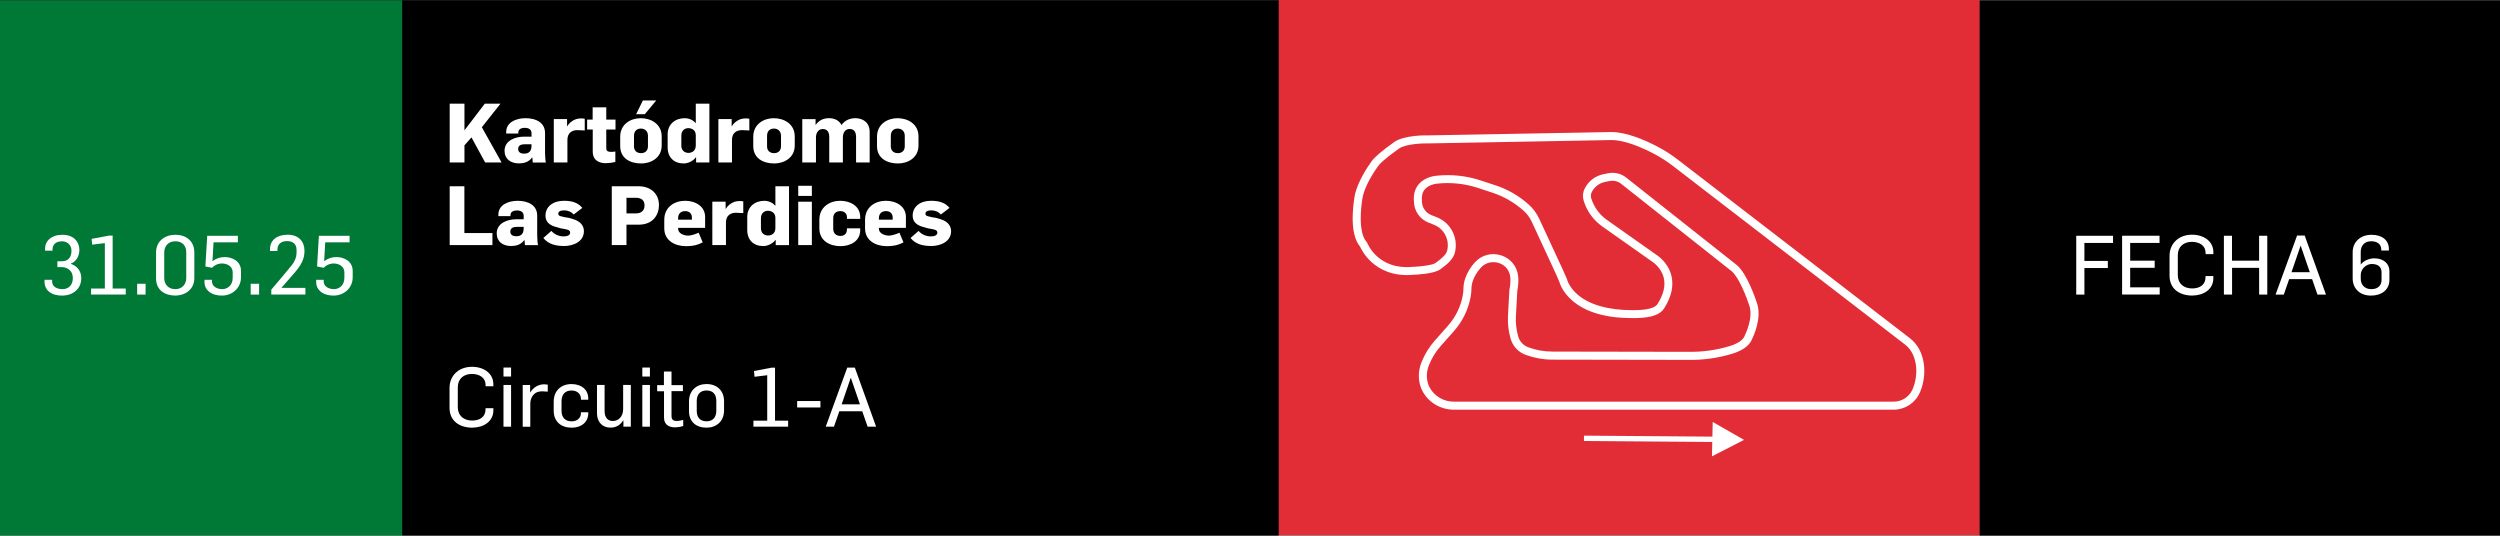 <svg xmlns="http://www.w3.org/2000/svg" id="Capa_2" data-name="Capa 2" viewBox="0 0 1119.6 239.83"><rect x="0" y="0" width="1119.6" height="239.83" fill="#333333" stroke="none"/><defs><style> .cls-1 { fill: #fff; } .cls-2 { fill: #007836; } .cls-3 { fill: #e32d36; } </style></defs><g id="Capa_1-2" data-name="Capa 1"><g><g><path class="cls-3" d="M572.6,0h314v239.67h-314V0Z"></path><path class="cls-2" d="M262.4,118.94c12.84,0,23.24-10.41,23.24-23.24s-10.41-23.24-23.24-23.24-23.24,10.41-23.24,23.24,10.41,23.24,23.24,23.24"></path><path class="cls-2" d="M0,.17h180.15v239.67H0V.17Z"></path><path d="M180.15.17h392.45v239.67H180.15V.17Z"></path><g><path class="cls-1" d="M27.81,132.37c-5.54,0-7.87-2.96-7.87-6.1v-.96h3.4v.74c0,2.36,2.18,3.44,4.65,3.44,2.7,0,4.62-1.81,4.62-4.91,0-4.1-3.44-4.95-4.84-4.95h-2.07v-2.62h1.99c2.66,0,4.32-1.59,4.32-4.69s-2.44-4.25-4.21-4.25c-2.77,0-4.29,1.4-4.29,3.81v.37h-3.33v-.89c0-3.44,2.84-6.21,7.76-6.21,5.62,0,7.61,3.73,7.61,6.72s-1.55,5.39-3.8,6.17v.15c2.18.66,4.65,2.73,4.65,6.32,0,5.02-3.84,7.87-8.61,7.87Z"></path><path class="cls-1" d="M40.78,131.92v-2.7h6.17v-20.35l-5.69.7-.22-2.59,7.79-1.48h1.62v23.72h5.87v2.7h-15.55Z"></path><path class="cls-1" d="M61.43,131.92v-4.84h3.77v4.84h-3.77Z"></path><path class="cls-1" d="M78.46,132.37c-4.51,0-8.57-2.37-8.57-7.65v-11.67c0-5.17,4.06-7.91,8.68-7.91s8.46,2.7,8.46,7.87v11.56c0,4.95-3.95,7.79-8.57,7.79ZM83.41,112.97c0-2.73-1.59-4.91-4.84-4.91s-5.02,2.18-5.02,5.06v11.38c0,2.7,1.7,4.99,4.95,4.99s4.91-2.36,4.91-5.02v-11.49Z"></path><path class="cls-1" d="M99.41,132.37c-5.36,0-7.83-2.96-7.83-5.87v-1.18h3.36v.7c0,2.29,2.29,3.47,4.58,3.47s4.69-1.63,4.69-5.06v-2.44c0-2.81-2.62-3.99-4.73-3.99-1.96,0-3.51.85-4.54,1.92l-2.96-.59.81-13.74h13.74v2.92h-10.9l-.48,8.46c1.62-1.18,3.32-1.85,5.47-1.85,3.36,0,7.31,1.81,7.31,6.21v2.88c0,4.58-3.69,8.16-8.53,8.16Z"></path><path class="cls-1" d="M112.27,131.92v-4.84h3.77v4.84h-3.77Z"></path><path class="cls-1" d="M121.5,131.92v-2.22l4.77-5.62c1.51-1.77,4.4-5.32,4.4-5.32,1.22-1.48,2.14-3.51,2.14-5.69v-1.15c0-2.44-1.44-3.95-4.25-3.95-2.66,0-4.32,1.4-4.32,3.77v.66h-3.32v-.74c0-4.32,3.29-6.54,7.94-6.54,4.95,0,7.5,3.1,7.5,7.2,0,5.17-2.99,8.13-6.24,11.9l-3.99,4.58v.11h10.64v2.99h-15.26Z"></path><path class="cls-1" d="M149.43,132.37c-5.36,0-7.83-2.96-7.83-5.87v-1.18h3.36v.7c0,2.29,2.29,3.47,4.58,3.47s4.69-1.63,4.69-5.06v-2.44c0-2.81-2.62-3.99-4.73-3.99-1.96,0-3.51.85-4.54,1.92l-2.96-.59.81-13.74h13.74v2.92h-10.9l-.48,8.46c1.62-1.18,3.32-1.85,5.47-1.85,3.36,0,7.31,1.81,7.31,6.21v2.88c0,4.58-3.69,8.16-8.53,8.16Z"></path></g><g><path class="cls-1" d="M217.27,72.76l-6.13-11.23-3.14,3.55v7.68h-6.61v-26.34h6.61v11.93l9.12-11.93h7.02l-8.35,10.57,8.83,15.77h-7.35Z"></path><path class="cls-1" d="M238.59,72.76c0-.15-.18-1.99-.18-2.18h-.15c-1.62,2.18-3.92,2.59-5.87,2.59-3.73,0-6.43-1.99-6.43-5.65,0-4.58,4.77-6.32,8.68-6.32h3.4v-1.51c0-1.55-1.07-2.44-3.03-2.44s-2.88.92-2.88,1.96v.59h-5.43v-.7c0-4.21,4.21-6.17,8.64-6.17s8.75,1.77,8.75,6.69v8.87c0,1.48.22,3.92.37,4.29h-5.87ZM235.12,64.59c-1.77,0-3.07.52-3.07,2.11,0,1.26.81,2.11,2.7,2.11,2.22,0,3.18-1.26,3.25-3.1l.04-1.11h-2.92Z"></path><path class="cls-1" d="M258.51,58.28c-2.29,0-4.4,1.22-4.4,4.36v10.12h-6.1v-19.43h5.95v3.21h.07c.74-1.33,2.22-2.59,3.92-3.18.67-.22,1.66-.33,2.33-.33.44,0,1.07.04,1.59.15v5.25c-.63-.07-3.1-.15-3.36-.15Z"></path><path class="cls-1" d="M271.51,58.02v8.24c0,1.22.44,1.77,2.33,1.77.59,0,1.48-.15,1.74-.18v4.65c-1.37.37-3.18.59-4.29.59-2.96,0-5.84-1.22-5.84-5.28v-9.79h-2.51v-4.47h2.47v-5.47h6.1v5.47h4.14v4.47h-4.14Z"></path><path class="cls-1" d="M287.1,73.2c-4.66,0-9.35-2.14-9.35-7.79v-4.17c0-5.62,4.65-8.31,9.2-8.31s9.38,2.55,9.38,8.16v4.03c0,5.65-4.88,8.09-9.23,8.09ZM290.17,60.68c0-1.85-1.33-3.1-3.14-3.1s-3.1,1.11-3.1,3.21v4.77c0,1.88,1.22,3.03,3.18,3.03,1.7,0,3.07-1.04,3.07-3.07v-4.84ZM288.76,51.15h-3.88l3.03-6.17h5.98l-5.13,6.17Z"></path><path class="cls-1" d="M311.74,72.76v-2.29h-.11c-1.26,1.7-3.55,2.73-5.43,2.73-4.36,0-7.2-2.7-7.2-7.2v-5.87c0-4.47,3.36-7.2,7.61-7.2,1.88,0,3.8.81,4.88,2.18h.11v-8.68h6.09v26.34h-5.95ZM311.6,60.53c0-2.18-1.7-3.14-3.33-3.14-1.51,0-3.14.96-3.14,3.36v4.54c0,2.03,1.44,3.18,3.18,3.18,1.55,0,3.29-.89,3.29-3.32v-4.62Z"></path><path class="cls-1" d="M332.21,58.28c-2.29,0-4.4,1.22-4.4,4.36v10.12h-6.09v-19.43h5.95v3.21h.07c.74-1.33,2.22-2.59,3.92-3.18.67-.22,1.66-.33,2.33-.33.44,0,1.07.04,1.59.15v5.25c-.63-.07-3.1-.15-3.36-.15Z"></path><path class="cls-1" d="M346.69,73.2c-4.65,0-9.35-2.14-9.35-7.79v-4.17c0-5.62,4.66-8.31,9.2-8.31s9.38,2.55,9.38,8.16v4.03c0,5.65-4.88,8.09-9.24,8.09ZM349.76,60.68c0-1.85-1.33-3.1-3.14-3.1s-3.1,1.11-3.1,3.21v4.77c0,1.88,1.22,3.03,3.18,3.03,1.7,0,3.07-1.04,3.07-3.07v-4.84Z"></path><path class="cls-1" d="M383.38,72.76v-11.34c0-1.85-.55-3.66-2.92-3.66-1.88,0-2.99,1.55-2.99,3.88v11.12h-6.1v-11.3c0-1.77-.48-3.69-2.96-3.69-1.37,0-2.99,1.11-2.99,3.77v11.23h-6.13v-19.43h5.95v2.55h.07c1.44-1.99,3.44-2.96,5.91-2.96,2.33,0,4.51.85,5.62,3.03l.07-.04c1.48-1.99,3.55-2.99,6.17-2.99,3.14,0,6.39,1.74,6.39,6.13v13.71h-6.1Z"></path><path class="cls-1" d="M402.11,73.2c-4.65,0-9.35-2.14-9.35-7.79v-4.17c0-5.62,4.65-8.31,9.2-8.31s9.38,2.55,9.38,8.16v4.03c0,5.65-4.88,8.09-9.24,8.09ZM405.18,60.68c0-1.85-1.33-3.1-3.14-3.1s-3.1,1.11-3.1,3.21v4.77c0,1.88,1.22,3.03,3.18,3.03,1.7,0,3.07-1.04,3.07-3.07v-4.84Z"></path><path class="cls-1" d="M201.39,109.76v-26.34h6.58v20.95h12.56v5.39h-19.14Z"></path><path class="cls-1" d="M235.08,109.76c0-.15-.18-1.99-.18-2.18h-.15c-1.62,2.18-3.92,2.59-5.87,2.59-3.73,0-6.43-1.99-6.43-5.65,0-4.58,4.77-6.32,8.68-6.32h3.4v-1.51c0-1.55-1.07-2.44-3.03-2.44s-2.88.92-2.88,1.96v.59h-5.43v-.7c0-4.21,4.21-6.17,8.64-6.17s8.75,1.77,8.75,6.69v8.87c0,1.48.22,3.92.37,4.29h-5.87ZM231.61,101.59c-1.77,0-3.07.52-3.07,2.11,0,1.26.81,2.11,2.7,2.11,2.22,0,3.18-1.26,3.25-3.1l.04-1.11h-2.92Z"></path><path class="cls-1" d="M252.59,110.16c-3.66,0-6.94-.74-9.27-3.58l3.62-3.18c1.18,1.48,3.29,2.47,5.43,2.47,1.4,0,2.96-.37,2.96-1.66,0-1.11-1-1.4-2.59-1.66-.11-.07-1.44-.26-1.51-.26-.48-.11-2.77-.78-3.14-.92-2.4-.85-3.8-2.33-3.8-4.8,0-4.06,3.4-6.65,8.2-6.65,3.88,0,6.35.89,8.31,3.18l-3.88,2.96c-1.11-1.26-2.66-1.85-4.25-1.85s-2.66.44-2.66,1.52c0,.89.89,1.11,2.07,1.33.29.18,2.25.41,2.55.48.41.11,2.33.63,2.62.78,2.73.96,4.25,2.81,4.25,5.21,0,4.73-4.8,6.65-8.9,6.65Z"></path><path class="cls-1" d="M286.03,100.63h-5.47v9.12h-6.58v-26.34h11.89c5.84,0,9.24,3.58,9.24,8.46,0,4.32-2.66,8.75-9.09,8.75ZM284.81,88.59h-4.25v6.98h4.25c2.25,0,3.84-1.18,3.84-3.55s-1.48-3.44-3.84-3.44Z"></path><path class="cls-1" d="M303.69,102.04v.44c0,1.99,2.47,3.03,4.43,3.03,1.77,0,3.92-.92,4.77-1.29l1.81,4.32c-1.92,1.03-3.95,1.7-7.57,1.7-4.66,0-9.64-2.36-9.64-7.94v-3.88c0-5.76,4.65-8.5,9.31-8.5s8.98,2.48,8.98,7.24v4.88h-12.08ZM309.86,97.42c0-2.03-1.44-2.88-2.99-2.88-1.74,0-3.18.96-3.18,3.14v.7h6.17v-.96Z"></path><path class="cls-1" d="M329.51,95.28c-2.29,0-4.4,1.22-4.4,4.36v10.12h-6.1v-19.43h5.95v3.21h.07c.74-1.33,2.22-2.59,3.92-3.18.67-.22,1.66-.33,2.33-.33.44,0,1.07.04,1.59.15v5.25c-.63-.07-3.1-.15-3.36-.15Z"></path><path class="cls-1" d="M347.39,109.76v-2.29h-.11c-1.26,1.7-3.55,2.73-5.43,2.73-4.36,0-7.2-2.7-7.2-7.2v-5.87c0-4.47,3.36-7.2,7.61-7.2,1.88,0,3.8.81,4.88,2.18h.11v-8.68h6.1v26.34h-5.95ZM347.25,97.53c0-2.18-1.7-3.14-3.33-3.14-1.51,0-3.14.96-3.14,3.36v4.54c0,2.03,1.44,3.18,3.18,3.18,1.55,0,3.29-.89,3.29-3.32v-4.62Z"></path><path class="cls-1" d="M357.48,87.74v-4.54h6.1v4.54h-6.1ZM357.48,109.76v-19.43h6.1v19.43h-6.1Z"></path><path class="cls-1" d="M376.36,110.24c-4.65,0-9.42-2.36-9.42-7.94v-3.88c0-5.73,4.66-8.5,9.31-8.5s8.98,2.44,8.98,7.24v.85h-5.91v-.59c0-2.03-1.44-2.88-2.99-2.88-1.7,0-3.18.92-3.18,3.14v4.8c0,1.99,1.29,3.18,3.25,3.18,1.51,0,2.88-.85,2.88-2.88v-.52h5.95v.89c0,4.8-4.32,7.09-8.87,7.09Z"></path><path class="cls-1" d="M393.61,102.04v.44c0,1.99,2.47,3.03,4.43,3.03,1.77,0,3.92-.92,4.77-1.29l1.81,4.32c-1.92,1.03-3.95,1.7-7.57,1.7-4.65,0-9.64-2.36-9.64-7.94v-3.88c0-5.76,4.65-8.5,9.31-8.5s8.98,2.48,8.98,7.24v4.88h-12.08ZM399.78,97.42c0-2.03-1.44-2.88-2.99-2.88-1.74,0-3.18.96-3.18,3.14v.7h6.17v-.96Z"></path><path class="cls-1" d="M417.04,110.16c-3.66,0-6.95-.74-9.27-3.58l3.62-3.18c1.18,1.48,3.29,2.47,5.43,2.47,1.4,0,2.96-.37,2.96-1.66,0-1.11-1-1.4-2.59-1.66-.11-.07-1.44-.26-1.51-.26-.48-.11-2.77-.78-3.14-.92-2.4-.85-3.81-2.33-3.81-4.8,0-4.06,3.4-6.65,8.2-6.65,3.88,0,6.35.89,8.31,3.18l-3.88,2.96c-1.11-1.26-2.66-1.85-4.25-1.85s-2.66.44-2.66,1.52c0,.89.89,1.11,2.07,1.33.3.18,2.25.41,2.55.48.41.11,2.33.63,2.62.78,2.73.96,4.25,2.81,4.25,5.21,0,4.73-4.8,6.65-8.9,6.65Z"></path><path class="cls-1" d="M211.55,191.53c-5.54,0-10.23-2.81-10.23-8.9v-8.9c0-5.65,4.25-9.46,10.05-9.46,5.32,0,9.57,2.96,9.57,7.79v.92h-3.47v-.52c0-3.21-2.59-4.99-6.17-4.99s-6.28,2.11-6.28,5.98v8.94c0,3.73,2.62,5.95,6.43,5.95,3.58,0,5.99-1.77,5.99-4.99v-.55h3.51v.92c0,5.28-4.69,7.79-9.38,7.79Z"></path><path class="cls-1" d="M225.48,168.63v-4.03h3.4v4.03h-3.4ZM225.48,191.09v-18.69h3.4v18.69h-3.4Z"></path><path class="cls-1" d="M242.92,175.24c-.59,0-1.63.11-2.14.3-1.92.7-3.29,2.62-3.29,5.36v10.2h-3.4v-18.69h3.32v3.32h.07c1.4-2.29,3.69-3.62,6.17-3.62.55,0,1.22.11,1.66.15v3.14c-.44-.07-2.22-.15-2.4-.15Z"></path><path class="cls-1" d="M255.99,191.53c-4.69,0-8.02-2.7-8.02-7.57v-4.06c0-4.95,3.36-7.9,7.94-7.9s7.54,2.55,7.54,6.54v.48h-3.29v-.48c0-1.88-1.44-3.66-4.21-3.66s-4.47,1.7-4.47,4.8v4.32c0,2.77,1.48,4.69,4.51,4.69,2.77,0,4.17-1.77,4.17-3.62v-.44h3.29v.37c0,4.03-3.03,6.54-7.46,6.54Z"></path><path class="cls-1" d="M279.19,191.09v-2.77h-.11c-1.29,1.99-3.1,3.18-5.62,3.18-4.06,0-6.1-2.88-6.1-6.39v-12.71h3.4v11.67c0,2.99,1.48,4.47,3.69,4.47,2.59,0,4.62-2.07,4.62-5.32v-10.82h3.44v18.69h-3.33Z"></path><path class="cls-1" d="M287.66,168.63v-4.03h3.4v4.03h-3.4ZM287.66,191.09v-18.69h3.4v18.69h-3.4Z"></path><path class="cls-1" d="M302.32,191.39c-2.47,0-4.95-1-4.95-4.36v-11.82h-3.07v-2.73h3.03v-6.09h3.4v6.09h5.1v2.7h-5.1v11.16c0,1.59.85,2.18,2.25,2.18,1.11,0,2.11-.22,2.99-.48v2.73c-1.22.44-2.84.63-3.66.63Z"></path><path class="cls-1" d="M316.43,191.53c-4.69,0-7.87-2.66-7.87-7.42v-4.36c0-4.95,3.51-7.76,7.83-7.76,4.65,0,7.87,2.92,7.87,7.68v4.14c0,4.95-3.55,7.72-7.83,7.72ZM320.79,179.49c0-2.73-1.37-4.62-4.36-4.62-2.77,0-4.4,1.7-4.4,4.73v4.43c0,2.73,1.37,4.65,4.36,4.65,2.77,0,4.4-1.7,4.4-4.73v-4.47Z"></path><path class="cls-1" d="M337.42,191.09v-2.7h6.17v-20.35l-5.69.7-.22-2.59,7.79-1.48h1.62v23.72h5.87v2.7h-15.55Z"></path><path class="cls-1" d="M357,182.48v-2.88h10.42v2.88h-10.42Z"></path><path class="cls-1" d="M388.55,191.09l-2.4-6.91h-10.27l-2.4,6.91h-3.69l9.64-26.45h3.4l9.53,26.45h-3.8ZM381.05,169.26h-.07l-4.06,11.82h8.2l-4.06-11.82Z"></path></g><rect x="886.6" y=".38" width="233" height="239.45"></rect><g><path class="cls-1" d="M933.48,108.8v8.05h10.49v3.18h-10.49v11.9h-3.66v-26.34h16.48v3.21h-12.82Z"></path><path class="cls-1" d="M950.36,131.92v-26.34h16.77v3.21h-13.15v7.94h10.97v3.21h-10.97v8.75h13.22v3.21h-16.85Z"></path><path class="cls-1" d="M981.84,132.37c-5.54,0-10.23-2.81-10.23-8.9v-8.9c0-5.65,4.25-9.46,10.05-9.46,5.32,0,9.57,2.96,9.57,7.79v.92h-3.47v-.52c0-3.21-2.59-4.99-6.17-4.99s-6.28,2.11-6.28,5.98v8.94c0,3.73,2.62,5.95,6.43,5.95,3.58,0,5.98-1.77,5.98-4.99v-.55h3.51v.92c0,5.28-4.69,7.79-9.38,7.79Z"></path><path class="cls-1" d="M1011.73,131.92v-11.97h-12.12v11.97h-3.66v-26.34h3.62v11.16h12.15v-11.16h3.66v26.34h-3.66Z"></path><path class="cls-1" d="M1037.85,131.92l-2.4-6.91h-10.27l-2.4,6.91h-3.69l9.64-26.45h3.4l9.53,26.45h-3.8ZM1030.35,110.09h-.07l-4.06,11.82h8.2l-4.06-11.82Z"></path><path class="cls-1" d="M1061.71,132.37c-4.84,0-8.09-3.14-8.09-7.68v-11.71c0-4.77,3.62-7.83,8.42-7.83s7.79,2.44,7.79,6.32v.74h-3.4v-.44c0-2.4-1.81-3.73-4.51-3.73-3.14,0-4.69,2.14-4.69,4.73v5.69c1.33-1.7,3.73-2.77,6.13-2.77,3.8,0,6.72,2.11,6.72,5.84v3.77c0,4.58-3.55,7.09-8.39,7.09ZM1066.55,121.88c0-2.84-2.29-3.66-4.4-3.66-2.22,0-4.91,1.96-4.91,4.91v1.74c0,2.37,1.51,4.62,4.73,4.62s4.58-1.88,4.58-4.14v-3.47Z"></path></g></g><g><g><rect class="cls-1" x="737.01" y="167.63" width="2.39" height="57.76" transform="translate(536.07 933.19) rotate(-89.56)"></rect><polygon class="cls-1" points="767.02 188.98 766.68 204.37 781.05 196.99 767.02 188.98"></polygon></g><path class="cls-1" d="M848.08,183.47h-197.02c-5.81,0-11.14-3.11-13.91-8.13-.5-.9-.72-1.52-.75-1.58-1.37-3.7-1.31-7.77.18-11.45l.17-.42c1.37-3.37,3.28-6.47,5.69-9.21l5.96-6.73c3.48-3.93,5.79-8.66,6.68-13.68.19-1.05.28-1.95.29-2.67.02-1.81.3-3.49.84-4.99.94-2.64,2.39-5.04,4.31-7.14,3.04-3.33,7.59-4.5,11.88-3.07,4.21,1.41,7.08,5.01,7.5,9.4.19,1.99.06,4.14-.39,6.38l-.63,11.47c-.16,3,.18,6.01,1,8.89l.05.16c.64,2.24,2.32,4.04,4.51,4.83l.12.04c3.43,1.25,7,1.88,10.63,1.88,16.22.02,61.07.11,61.07.11,6.23.09,12.4-.77,18.34-2.57,3.59-1.09,6.02-2.71,6.65-4.45l.04-.11.05-.1c.04-.08,4.1-8.03,2.01-13.63l-.03-.08c-1.03-3.24-4.44-12.27-7.81-15.16l-49.3-38.99c-1.5-1.27-3.46-1.78-5.39-1.39-.67.14-1.37.28-2.06.41-2.55.51-4.72,2.17-5.88,4.49l-.05.09c-.42.84-.5,1.82-.21,2.72l.06.2c1.21,3.83,3.64,7.15,6.92,9.47l22.16,15.63c.65.41,5.38,3.56,6.79,9.51,1.06,4.51-.04,9.38-3.28,14.47-2.44,3.84-8.31,4.39-14.3,4.39h-.11c-11.87-.01-20.94-2.71-26.94-8.02-4.14-3.66-5.36-7.39-5.61-8.31l-1.61-3.67-10.72-23.15c-.88-1.91-2.15-3.62-3.73-5.01h0c-4.06-3.61-8.82-6.34-13.98-8.04l-6.36-2.09c-5.88-1.93-12.1-2.59-18.26-1.94l-.36.04h0c-.87.11-3.57.6-5.2,2.52-1.07,1.26-1.51,2.98-1.31,5.1v.09s0,.1,0,.1c0,2.75,1.67,5.23,4.23,6.25l2.47.98c6.08,2.41,9.52,8.83,8.2,15.27v.07c-.72,3.52-3.81,5.83-6.3,7.69l-.38.28c-2.68,2.01-10.62,2.39-12.32,2.45-9.28.81-15.21-2.7-18.57-5.8-3.08-2.84-4.58-5.84-5.01-6.8-2.42-2.9-3.53-7.75-3.3-14.44.17-4.91,1.01-9.01,1.05-9.18l.02-.08c1.46-5.77,5.3-11.64,7.45-14.63,1.33-1.84,4.7-4.7,10.03-8.5,4.49-3.21,14.37-3.06,15.7-3.02l81.59-1.49c6.67,0,14.81,3.49,20.46,6.43,3.53,1.83,6.93,4.04,10.1,6.55l103.25,79.45c7.05,5.59,7.63,16.13,4.57,23.67-.11.26-.21.51-.33.76-2.06,4.55-6.62,7.48-11.64,7.48ZM668.76,117.41c-1.87,0-3.93.66-5.6,2.49-1.99,2.17-3.04,4.42-3.58,5.92-.4,1.13-.61,2.42-.63,3.82,0,.92-.12,2.02-.34,3.27-1.01,5.67-3.61,11.01-7.53,15.43l-5.96,6.72c-2.13,2.43-3.83,5.18-5.05,8.18l-.17.42c-1.15,2.84-1.2,5.99-.14,8.87,0,.01.16.43.52,1.07,2.14,3.87,6.27,6.28,10.78,6.28h197.02c3.61,0,6.89-2.11,8.37-5.37.09-.2.18-.42.27-.63,2.49-6.14,2.13-15.06-3.46-19.49l-103.25-79.45c-3.02-2.39-6.22-4.47-9.55-6.2-5.29-2.75-12.84-6.02-18.79-6.02l-81.62,1.5h-.04c-2.74-.08-10.53.2-13.55,2.36-6.57,4.69-8.58,6.83-9.2,7.68-2,2.77-5.55,8.19-6.88,13.38-.89,4.31-2.3,16.31,1.62,20.7l.22.24.12.3c.19.48,4.96,12,20.1,10.64h.1c4.04-.14,9.15-.84,10.34-1.74l.38-.29c2.1-1.57,4.48-3.35,4.91-5.51v-.07c1-4.76-1.53-9.47-5.98-11.24l-2.47-.98c-3.94-1.56-6.48-5.29-6.5-9.51-.28-3.11.45-5.7,2.18-7.71,2.83-3.3,7.36-3.73,7.93-3.77,6.7-.7,13.35,0,19.76,2.11l6.59,2.16c5.45,1.79,10.48,4.68,14.77,8.49l.04.03c2.06,1.83,3.71,4.05,4.87,6.55l10.65,22.99,1.75,3.99.04.17s.84,3.42,4.74,6.77c5.27,4.53,13.69,6.93,24.36,6.94,2.89,0,9.64.01,11.39-2.72,2.69-4.22,3.64-8.15,2.82-11.67-1.11-4.79-5.19-7.33-5.23-7.35l-.1-.07-22.23-15.68c-3.91-2.76-6.81-6.73-8.25-11.3l-.06-.2c-.56-1.79-.41-3.72.42-5.4l.05-.09c1.67-3.34,4.73-5.68,8.4-6.41.68-.14,1.38-.28,2.04-.41,3-.61,6.06.18,8.4,2.15l49.3,38.99c4.75,4.04,8.61,15.85,8.91,16.78,2.49,6.77-1.6,15.31-2.15,16.39-1.38,3.59-5.61,5.54-8.94,6.54-6.3,1.9-12.82,2.83-19.41,2.72h0c-.07,0-44.84-.09-61.04-.11-4.04,0-8.03-.71-11.85-2.1l-.12-.04c-3.28-1.19-5.78-3.88-6.74-7.23l-.04-.14c-.94-3.29-1.32-6.72-1.14-10.14l.64-11.68.03-.13c.4-1.95.52-3.78.36-5.46-.29-3-2.18-5.37-5.07-6.34-.74-.25-1.6-.4-2.5-.4Z"></path></g></g></g></svg>